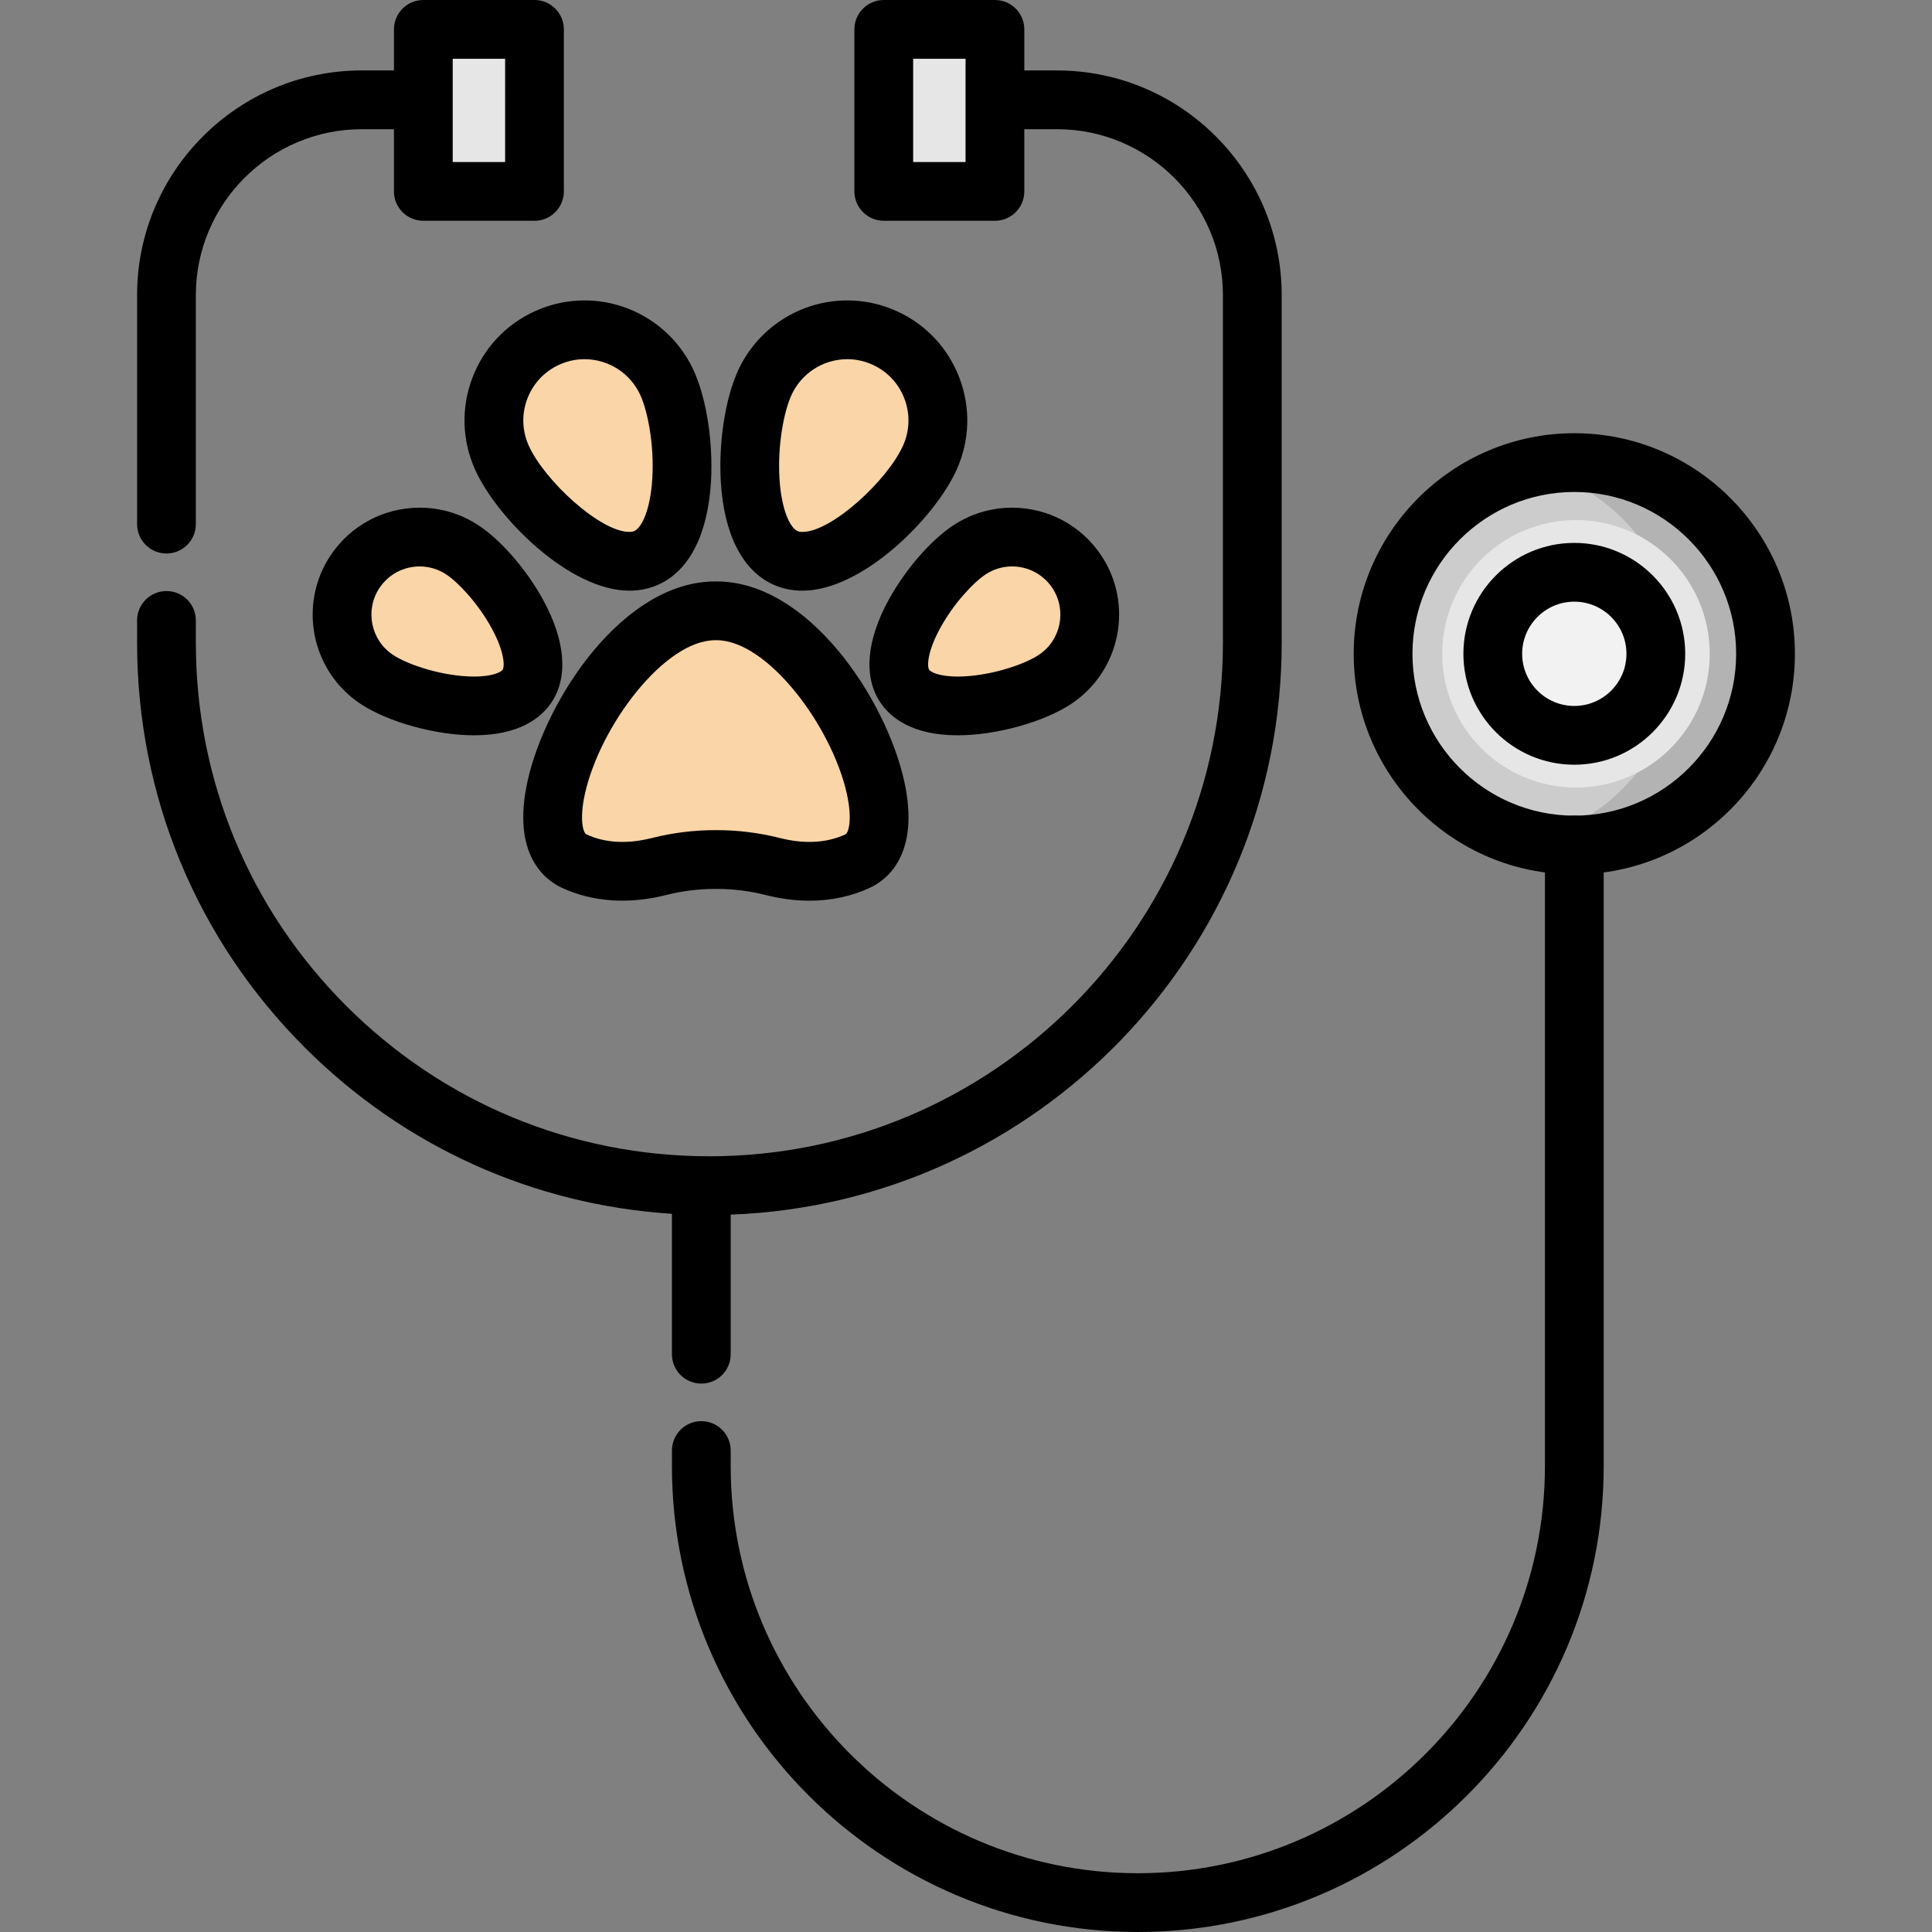 <!DOCTYPE svg PUBLIC "-//W3C//DTD SVG 1.1//EN" "http://www.w3.org/Graphics/SVG/1.1/DTD/svg11.dtd">
<!-- Uploaded to: SVG Repo, www.svgrepo.com, Transformed by: SVG Repo Mixer Tools -->
<svg version="1.1" id="Layer_1" xmlns="http://www.w3.org/2000/svg" xmlns:xlink="http://www.w3.org/1999/xlink" viewBox="0 0 512 512" xml:space="preserve" width="800px" height="800px" fill="#000000">
<rect x="0" y="0" width="512" height="512" fill="#808080" stroke="none"/>
<g id="SVGRepo_bgCarrier" stroke-width="0"/>
<g id="SVGRepo_tracerCarrier" stroke-linecap="round" stroke-linejoin="round"/>
<g id="SVGRepo_iconCarrier"> <g> <path style="fill:#F9D5A7;" d="M189.9,161.874c-0.061,0-0.302,0-0.363,0c-27.681,0-55.241,57.982-37.431,66.294 c7.777,3.631,15.9,3.151,22.583,1.458c4.919-1.246,9.975-1.86,15.03-1.845c5.054-0.016,10.11,0.599,15.03,1.845 c6.683,1.692,14.806,2.173,22.583-1.458C245.141,219.856,217.582,161.874,189.9,161.874z"/> <path style="fill:#F9D5A7;" d="M133.019,121.286c5.445,12.096,26.192,31.985,38.288,26.54c12.096-5.445,10.96-34.164,5.515-46.259 c-5.445-12.096-19.665-17.487-31.761-12.042C132.964,94.97,127.572,109.19,133.019,121.286z"/> <path style="fill:#F9D5A7;" d="M99.829,180.031c9.463,6.283,33.572,11.236,39.855,1.772c6.283-9.463-7.638-29.76-17.102-36.043 s-22.229-3.705-28.512,5.759C87.787,160.983,90.366,173.748,99.829,180.031z"/> <path style="fill:#F9D5A7;" d="M246.419,121.286c-5.445,12.096-26.192,31.985-38.288,26.54 c-12.096-5.445-10.96-34.164-5.515-46.259s19.665-17.487,31.761-12.042C246.473,94.97,251.864,109.19,246.419,121.286z"/> <path style="fill:#F9D5A7;" d="M279.607,180.031c-9.463,6.283-33.572,11.236-39.855,1.772c-6.283-9.463,7.638-29.76,17.102-36.043 c9.463-6.283,22.229-3.705,28.512,5.759C291.649,160.982,289.071,173.748,279.607,180.031z"/> </g> <circle style="fill:#CCCCCC;" cx="417.652" cy="173.263" r="50.675"/> <path style="fill:#B3B3B3;" d="M417.649,122.591c-4.049,0-7.982,0.489-11.755,1.385c22.316,5.303,38.92,25.351,38.92,49.29 s-16.604,43.986-38.92,49.29c3.774,0.897,7.706,1.386,11.755,1.386c27.987,0,50.675-22.689,50.675-50.675 S445.635,122.591,417.649,122.591z"/> <circle style="fill:#E6E6E6;" cx="417.652" cy="173.263" r="35.444"/> <circle style="fill:#F2F2F2;" cx="417.652" cy="173.263" r="16.939"/> <g> <rect x="112.186" y="7.786" style="fill:#E6E6E6;" width="29.459" height="42.939"/> <rect x="234.204" y="7.786" style="fill:#E6E6E6;" width="29.459" height="42.939"/> </g> <path d="M417.209,216.154c-4.301,0-7.786,3.486-7.786,7.786v164.596c0,59.491-48.399,107.89-107.891,107.89 c-59.491,0-107.89-48.399-107.89-107.89v-4.13c0-4.3-3.485-7.786-7.786-7.786s-7.786,3.486-7.786,7.786v4.13 c0,68.078,55.386,123.463,123.464,123.463s123.463-55.385,123.463-123.463V223.941C424.996,219.641,421.511,216.154,417.209,216.154 z"/> <path d="M178.07,358.885c0,4.3,3.485,7.786,7.786,7.786s7.786-3.486,7.786-7.786v-37.001c81.022-2.982,146.02-69.813,146.02-151.55 v-92.12c0-32.834-26.711-59.545-59.545-59.545h-16.313c-4.301,0-7.786,3.486-7.786,7.786s3.485,7.786,7.786,7.786h16.313 c24.246,0,43.972,19.726,43.972,43.972v92.12c0,75.042-61.053,136.093-136.095,136.093c-36.352,0-70.528-14.156-96.232-39.86 c-25.703-25.704-39.861-59.88-39.861-96.231v-5.916c0-4.3-3.485-7.786-7.786-7.786s-7.786,3.486-7.786,7.786v5.916 c0,40.511,15.775,78.598,44.422,107.244c26.294,26.293,60.543,41.733,97.317,44.093v37.214H178.07z"/> <path d="M417.209,202.658c-16.207,0-29.393-13.185-29.393-29.392s13.185-29.392,29.393-29.392c16.206,0,29.392,13.185,29.392,29.392 S433.417,202.658,417.209,202.658z M417.209,159.447c-7.62,0-13.82,6.199-13.82,13.819c0,7.62,6.2,13.819,13.82,13.819 s13.819-6.199,13.819-13.819C431.029,165.646,424.83,159.447,417.209,159.447z"/> <path d="M141.646,0h-29.459c-4.301,0-7.786,3.486-7.786,7.786v10.881h-8.526c-32.834,0-59.545,26.711-59.545,59.545v60.685 c0,4.3,3.485,7.786,7.786,7.786s7.786-3.486,7.786-7.786V78.214c0-24.247,19.727-43.972,43.972-43.972h8.526v16.483 c0,4.3,3.485,7.786,7.786,7.786h29.459c4.301,0,7.786-3.486,7.786-7.786V7.786C149.432,3.486,145.946,0,141.646,0z M133.86,42.937 h-13.886V15.573h13.886V42.937z"/> <path d="M263.669,58.51h-29.459c-4.301,0-7.786-3.486-7.786-7.786V7.786c0-4.3,3.485-7.786,7.786-7.786h29.459 c4.301,0,7.786,3.486,7.786,7.786v42.937C271.455,55.024,267.969,58.51,263.669,58.51z M241.997,42.937h13.886V15.573h-13.886 V42.937z"/> <path d="M214.547,238.698C214.546,238.698,214.547,238.698,214.547,238.698c-3.783,0-7.722-0.512-11.712-1.522 c-4.21-1.066-8.562-1.607-12.934-1.607h-0.16h-0.207c-4.372,0-8.724,0.541-12.934,1.607c-10.035,2.541-19.594,1.874-27.789-1.95 c-4.16-1.942-13.361-8.58-9.001-28.232c4.798-21.623,25.267-52.905,49.725-52.905h0.363c24.459,0,44.926,31.282,49.725,52.905 c4.36,19.653-4.841,26.29-9,28.231C225.688,237.529,220.278,238.698,214.547,238.698z M189.902,219.995 c5.66,0,11.299,0.702,16.758,2.084c6.518,1.652,12.445,1.337,17.378-0.965c0.874-0.408,1.885-3.979,0.384-10.747 c-3.982-17.943-21.035-40.705-34.523-40.705h-0.363c-13.488,0-30.54,22.763-34.523,40.705c-1.501,6.767-0.49,10.338,0.385,10.747 c4.931,2.302,10.858,2.617,17.377,0.965c5.46-1.383,11.097-2.084,16.758-2.084h0.207L189.902,219.995z"/> <path d="M166.773,156.537L166.773,156.537c-15.886-0.001-35.109-19.294-40.855-32.054c-3.487-7.746-3.749-16.388-0.738-24.331 c3.011-7.944,8.936-14.24,16.683-17.727c4.14-1.864,8.529-2.809,13.043-2.809c12.498,0,23.887,7.362,29.015,18.755 c3.336,7.41,5.1,18.9,4.494,29.274c-0.813,13.921-5.754,23.609-13.912,27.282C172.13,155.995,169.528,156.537,166.773,156.537z M154.906,95.188c-2.294,0-4.532,0.484-6.649,1.437c-3.954,1.779-6.979,4.993-8.514,9.047c-1.537,4.054-1.405,8.464,0.376,12.418 c4.16,9.239,18.914,22.873,26.654,22.873l0,0c0.544,0,0.982-0.078,1.337-0.238c1.95-0.878,4.27-5.63,4.759-13.99 c0.533-9.111-1.259-17.778-3.148-21.974C167.102,98.946,161.286,95.188,154.906,95.188z"/> <path d="M125.607,194.863c-0.001,0-0.001,0-0.003,0c-10.147-0.001-22.8-3.51-30.082-8.346c-13.025-8.648-16.586-26.281-7.938-39.306 c5.268-7.936,14.106-12.674,23.641-12.674c5.582,0,11,1.637,15.664,4.735c5.936,3.941,12.597,11.618,16.97,19.559 c5.971,10.843,6.792,20.529,2.312,27.276C143.519,190.103,137.797,194.863,125.607,194.863z M111.225,150.111 c-4.304,0-8.292,2.137-10.667,5.714c-3.898,5.871-2.292,13.82,3.579,17.719c4.162,2.764,13.555,5.746,21.47,5.746 c0.001,0,0.002,0,0.002,0c5.25,0,7.258-1.296,7.59-1.795c0.564-0.849,0.577-4.693-2.98-11.151 c-3.515-6.384-8.669-11.925-11.942-14.099C116.171,150.85,113.733,150.111,111.225,150.111z"/> <path d="M212.664,156.537c-2.755,0-5.356-0.542-7.73-1.61c-8.158-3.673-13.099-13.361-13.912-27.282 c-0.605-10.374,1.159-21.864,4.494-29.274c5.129-11.393,16.518-18.755,29.015-18.755c4.514,0,8.901,0.946,13.043,2.809 c7.747,3.487,13.672,9.783,16.683,17.727c3.011,7.943,2.749,16.585-0.738,24.331C247.773,137.243,228.549,156.537,212.664,156.537z M224.53,95.188c-6.381,0-12.197,3.758-14.816,9.574c-1.888,4.196-3.68,12.862-3.148,21.974c0.489,8.359,2.809,13.111,4.759,13.99 c0.355,0.16,0.793,0.238,1.337,0.238c7.741,0,22.494-13.634,26.654-22.873c1.78-3.954,1.913-8.365,0.376-12.418 c-1.535-4.054-4.561-7.267-8.514-9.047C229.063,95.672,226.825,95.188,224.53,95.188z"/> <path d="M253.831,194.863c-12.193,0-17.914-4.76-20.565-8.754c-4.48-6.747-3.659-16.434,2.312-27.276 c4.373-7.941,11.034-15.618,16.97-19.559c4.665-3.097,10.082-4.735,15.664-4.735c9.536,0,18.373,4.737,23.641,12.673 c8.647,13.025,5.086,30.658-7.938,39.306C276.631,191.353,263.979,194.863,253.831,194.863z M268.212,150.111 c-2.508,0-4.947,0.738-7.05,2.136c-3.273,2.173-8.427,7.714-11.942,14.098c-3.557,6.46-3.543,10.302-2.98,11.151 c0.331,0.499,2.341,1.795,7.592,1.795c7.915,0,17.307-2.984,21.47-5.747c5.871-3.898,7.477-11.847,3.579-17.718 C276.504,152.248,272.516,150.111,268.212,150.111z"/> <path d="M417.209,231.727c-32.236,0-58.462-26.226-58.462-58.461s26.227-58.461,58.462-58.461s58.461,26.226,58.461,58.461 S449.445,231.727,417.209,231.727z M417.209,130.377c-23.649,0-42.89,19.24-42.89,42.888s19.24,42.889,42.89,42.889 c23.648,0,42.888-19.24,42.888-42.889S440.858,130.377,417.209,130.377z"/> </g>
</svg>